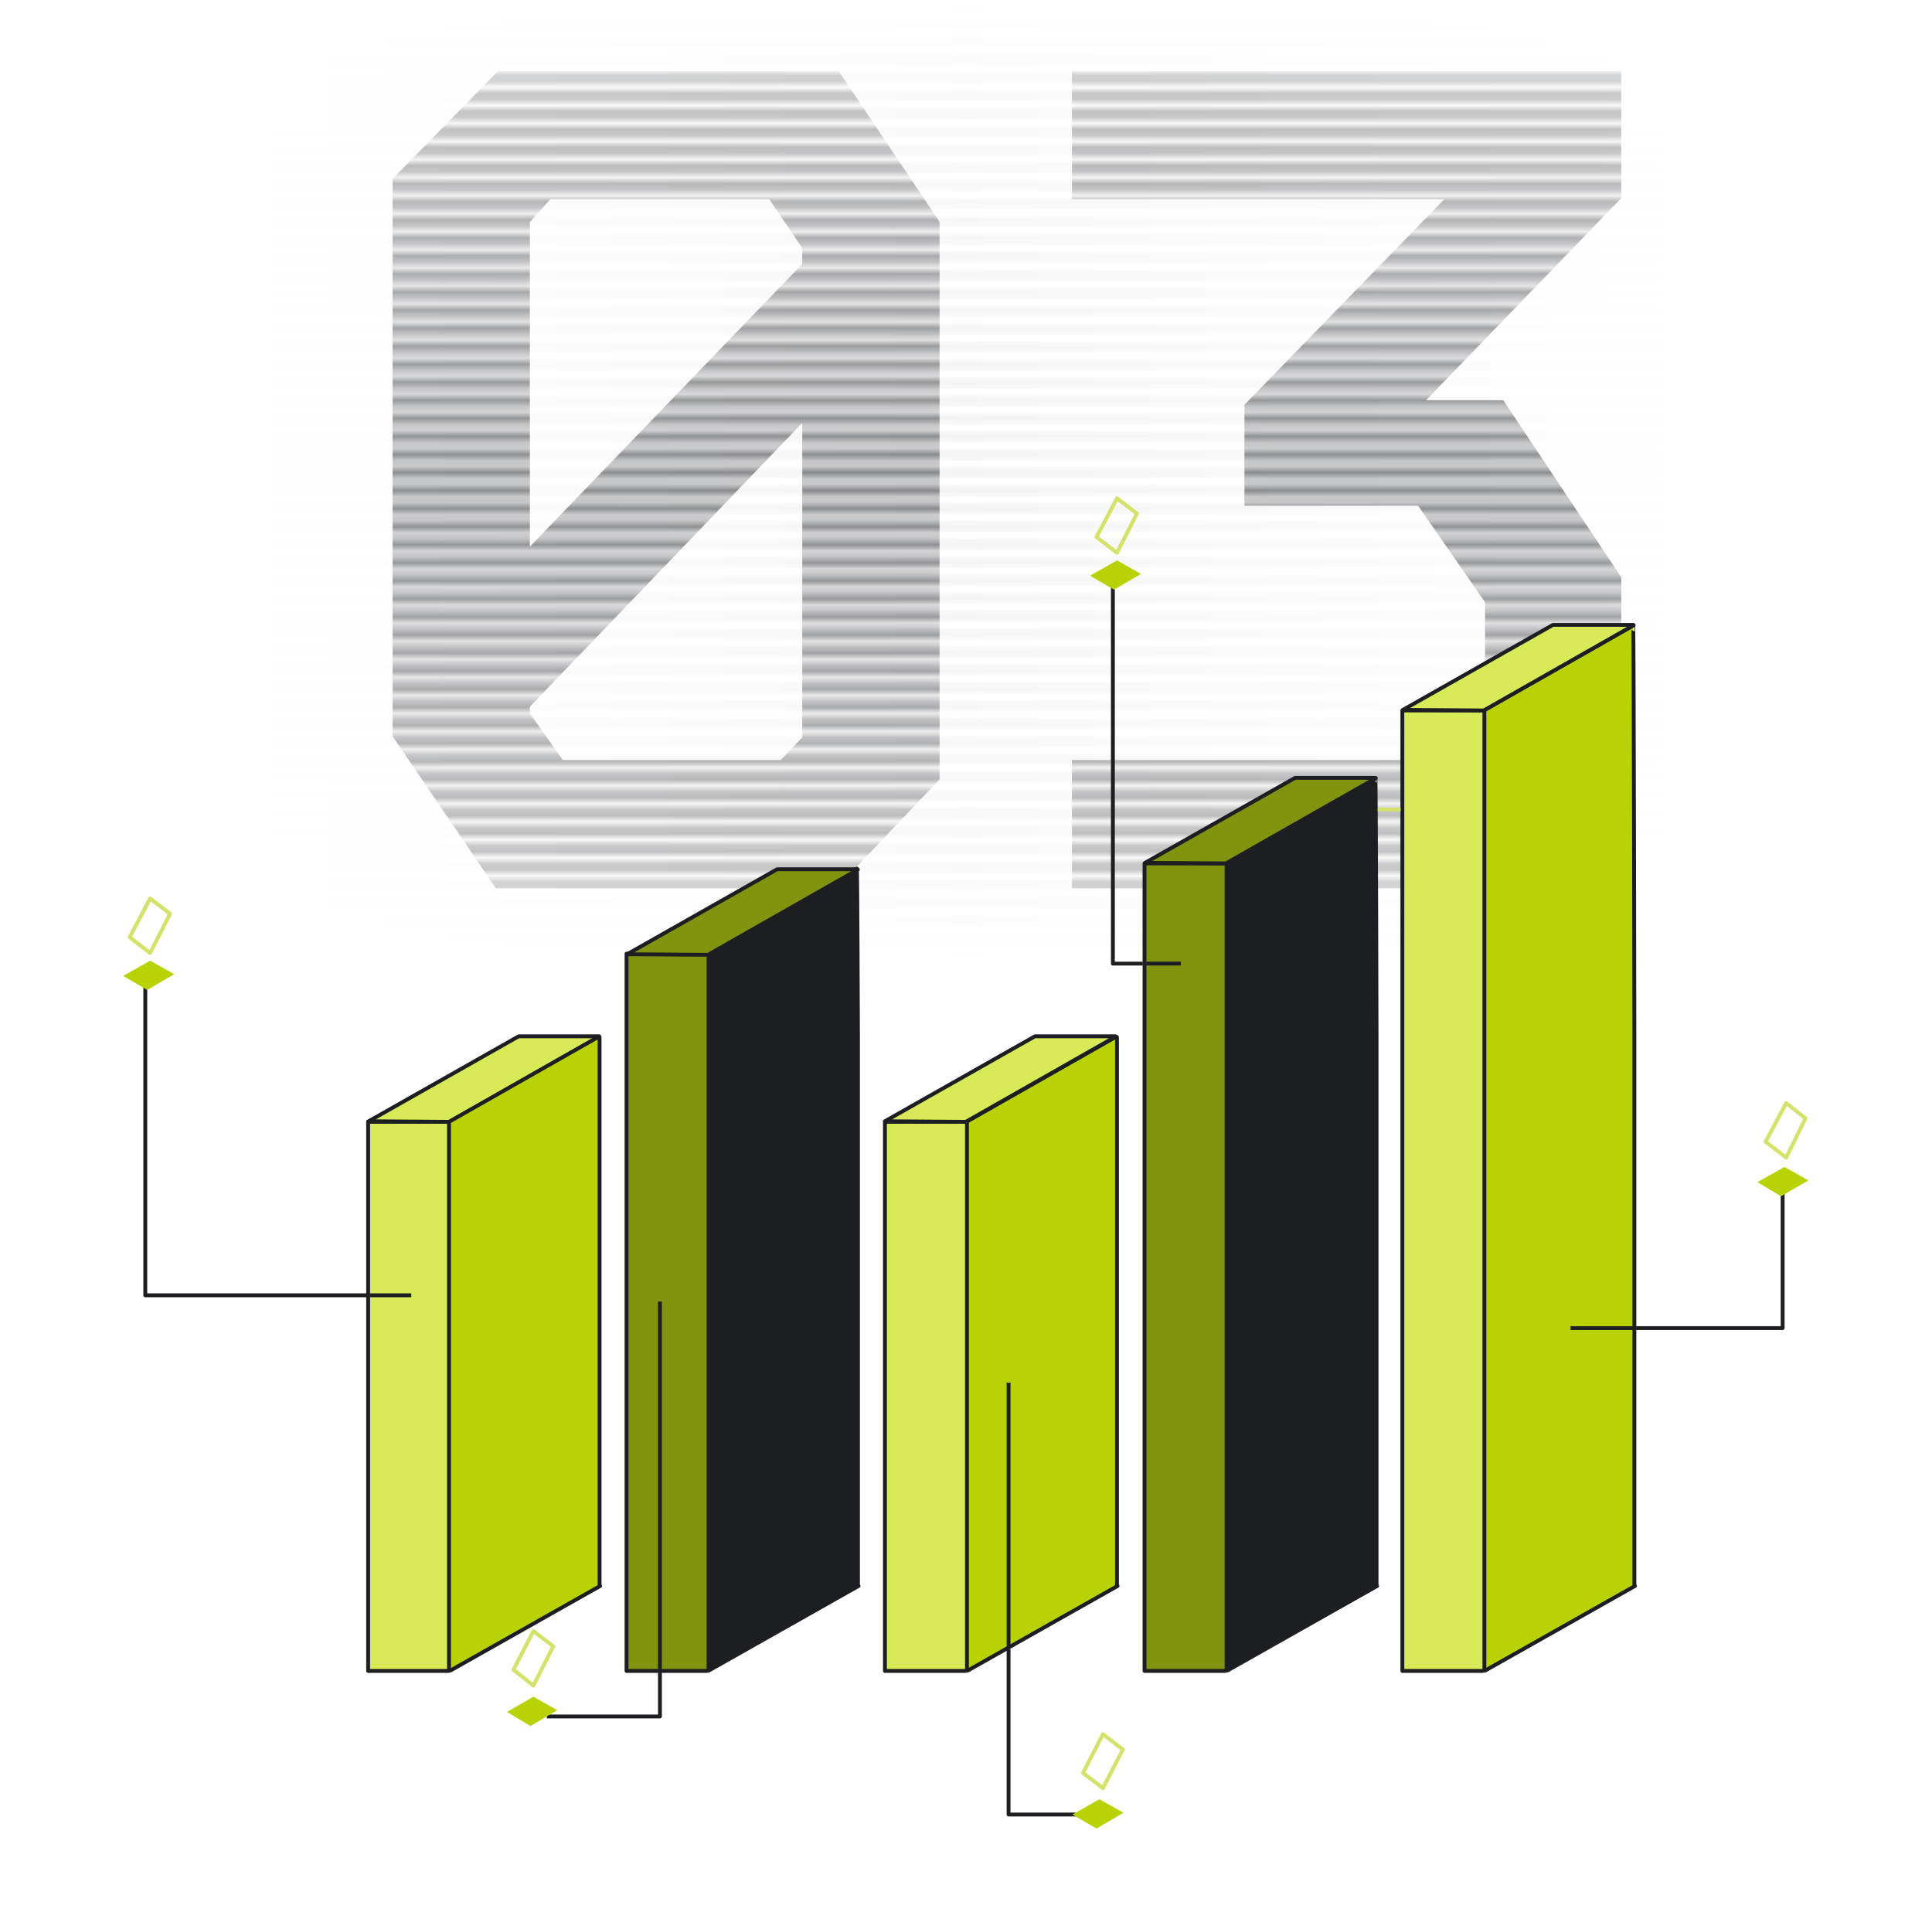 <svg width="321" height="320" viewBox="0 0 321 320" fill="none" xmlns="http://www.w3.org/2000/svg">
<mask id="mask0_311_9156" style="mask-type:alpha" maskUnits="userSpaceOnUse" x="40" y="0" width="241" height="160">
<path fill-rule="evenodd" clip-rule="evenodd" d="M280.624 0H40.624V1.988H280.624V0ZM280.624 2.981H40.624V4.969H280.624V2.981ZM40.624 5.963H280.624V7.95H40.624V5.963ZM280.624 8.944H40.624V10.932H280.624V8.944ZM40.624 11.925H280.624V13.913H40.624V11.925ZM280.624 14.907H40.624V16.894H280.624V14.907ZM40.624 17.888H280.624V19.876H40.624V17.888ZM280.624 20.87H40.624V22.857H280.624V20.87ZM40.624 23.851H280.624V25.838H40.624V23.851ZM280.624 26.832H40.624V28.82H280.624V26.832ZM40.624 29.814H280.624V31.801H40.624V29.814ZM280.624 32.795H40.624V34.783H280.624V32.795ZM40.624 35.776H280.624V37.764H40.624V35.776ZM280.624 38.758H40.624V40.745H280.624V38.758ZM40.624 41.739H280.624V43.727H40.624V41.739ZM280.624 44.721H40.624V46.708H280.624V44.721ZM40.624 47.702H280.624V49.689H40.624V47.702ZM280.624 50.683H40.624V52.671H280.624V50.683ZM40.624 53.665H280.624V55.652H40.624V53.665ZM280.624 56.646H40.624V58.633H280.624V56.646ZM40.624 59.627H280.624V61.615H40.624V59.627ZM280.624 62.609H40.624V64.596H280.624V62.609ZM40.624 65.59H280.624V67.578H40.624V65.59ZM280.624 68.571H40.624V70.559H280.624V68.571ZM40.624 71.553H280.624V73.54H40.624V71.553ZM280.624 74.534H40.624V76.522H280.624V74.534ZM40.624 77.516H280.624V79.503H40.624V77.516ZM280.624 80.497H40.624V82.484H280.624V80.497ZM40.624 83.478H280.624V85.466H40.624V83.478ZM280.624 86.46H40.624V88.447H280.624V86.46ZM40.624 89.441H280.624V91.429H40.624V89.441ZM280.624 92.422H40.624V94.41H280.624V92.422ZM40.624 95.404H280.624V97.391H40.624V95.404ZM280.624 98.385H40.624V100.373H280.624V98.385ZM40.624 101.366H280.624V103.354H40.624V101.366ZM280.624 104.348H40.624V106.335H280.624V104.348ZM40.624 107.329H280.624V109.317H40.624V107.329ZM280.624 110.311H40.624V112.298H280.624V110.311ZM40.624 113.292H280.624V115.28H40.624V113.292ZM280.624 116.273H40.624V118.261H280.624V116.273ZM40.624 119.255H280.624V121.242H40.624V119.255ZM280.624 122.236H40.624V124.224H280.624V122.236ZM40.624 125.217H280.624V127.205H40.624V125.217ZM280.624 128.199H40.624V130.186H280.624V128.199ZM40.624 131.18H280.624V133.168H40.624V131.18ZM280.624 134.161H40.624V136.149H280.624V134.161ZM40.624 137.143H280.624V139.13H40.624V137.143ZM280.624 140.124H40.624V142.112H280.624V140.124ZM40.624 143.106H280.624V145.093H40.624V143.106ZM280.624 146.087H40.624V148.075H280.624V146.087ZM40.624 149.068H280.624V151.056H40.624V149.068ZM280.624 152.05H40.624V154.037H280.624V152.05ZM40.624 155.031H280.624V157.019H40.624V155.031ZM280.624 158.012H40.624V160H280.624V158.012Z" fill="url(#paint0_linear_311_9156)"/>
</mask>
<g mask="url(#mask0_311_9156)">
<path opacity="0.5" d="M82.761 11.8H139.332L156.115 36.88V129.469L138.955 147.572H82.383L65.224 122.303V29.714L82.761 11.8ZM88.041 36.88V90.811L133.298 43.857V41.217L127.829 33.109H91.435L88.041 36.88ZM88.041 118.532L93.509 126.263H129.715L133.298 122.492V70.257L88.041 117.4V118.532ZM178.104 11.8H269.373V32.92L236.938 66.486H249.761L269.373 95.903V128.714L251.458 147.572H178.104V126.263H242.03L246.744 121.737V100.052L235.618 84.023H206.767V67.24L239.956 33.109H178.104V11.8Z" fill="#1D1E22"/>
<g filter="url(#filter0_b_311_9156)">
<path fill-rule="evenodd" clip-rule="evenodd" d="M280.624 0H40.624V1.988H280.624V0ZM280.624 2.981H40.624V4.969H280.624V2.981ZM40.624 5.963H280.624V7.95H40.624V5.963ZM280.624 8.944H40.624V10.932H280.624V8.944ZM40.624 11.925H280.624V13.913H40.624V11.925ZM280.624 14.907H40.624V16.894H280.624V14.907ZM40.624 17.888H280.624V19.876H40.624V17.888ZM280.624 20.87H40.624V22.857H280.624V20.87ZM40.624 23.851H280.624V25.838H40.624V23.851ZM280.624 26.832H40.624V28.82H280.624V26.832ZM40.624 29.814H280.624V31.801H40.624V29.814ZM280.624 32.795H40.624V34.783H280.624V32.795ZM40.624 35.776H280.624V37.764H40.624V35.776ZM280.624 38.758H40.624V40.745H280.624V38.758ZM40.624 41.739H280.624V43.727H40.624V41.739ZM280.624 44.721H40.624V46.708H280.624V44.721ZM40.624 47.702H280.624V49.689H40.624V47.702ZM280.624 50.683H40.624V52.671H280.624V50.683ZM40.624 53.665H280.624V55.652H40.624V53.665ZM280.624 56.646H40.624V58.633H280.624V56.646ZM40.624 59.627H280.624V61.615H40.624V59.627ZM280.624 62.609H40.624V64.596H280.624V62.609ZM40.624 65.59H280.624V67.578H40.624V65.59ZM280.624 68.571H40.624V70.559H280.624V68.571ZM40.624 71.553H280.624V73.54H40.624V71.553ZM280.624 74.534H40.624V76.522H280.624V74.534ZM40.624 77.516H280.624V79.503H40.624V77.516ZM280.624 80.497H40.624V82.484H280.624V80.497ZM40.624 83.478H280.624V85.466H40.624V83.478ZM280.624 86.46H40.624V88.447H280.624V86.46ZM40.624 89.441H280.624V91.429H40.624V89.441ZM280.624 92.422H40.624V94.41H280.624V92.422ZM40.624 95.404H280.624V97.391H40.624V95.404ZM280.624 98.385H40.624V100.373H280.624V98.385ZM40.624 101.366H280.624V103.354H40.624V101.366ZM280.624 104.348H40.624V106.335H280.624V104.348ZM40.624 107.329H280.624V109.317H40.624V107.329ZM280.624 110.311H40.624V112.298H280.624V110.311ZM40.624 113.292H280.624V115.28H40.624V113.292ZM280.624 116.273H40.624V118.261H280.624V116.273ZM40.624 119.255H280.624V121.242H40.624V119.255ZM280.624 122.236H40.624V124.224H280.624V122.236ZM40.624 125.217H280.624V127.205H40.624V125.217ZM280.624 128.199H40.624V130.186H280.624V128.199ZM40.624 131.18H280.624V133.168H40.624V131.18ZM280.624 134.161H40.624V136.149H280.624V134.161ZM40.624 137.143H280.624V139.13H40.624V137.143ZM280.624 140.124H40.624V142.112H280.624V140.124ZM40.624 143.106H280.624V145.093H40.624V143.106ZM280.624 146.087H40.624V148.075H280.624V146.087ZM40.624 149.068H280.624V151.056H40.624V149.068ZM280.624 152.05H40.624V154.037H280.624V152.05ZM40.624 155.031H280.624V157.019H40.624V155.031ZM280.624 158.012H40.624V160H280.624V158.012Z" fill="url(#paint1_linear_311_9156)" fill-opacity="0.05"/>
</g>
</g>
<path d="M74.502 277.598H61.164V186.374H74.794V277.403C74.697 277.501 74.599 277.598 74.502 277.598Z" fill="#D8EA58" stroke="#1D1E22" stroke-width="0.64" stroke-miterlimit="10" stroke-linejoin="round"/>
<path d="M185.683 263.481L160.857 277.501C160.76 277.598 160.565 277.501 160.565 277.306V186.374L185.392 172.257C185.489 172.16 185.586 172.257 185.586 172.355V263.481H185.683Z" fill="#B9D205" stroke="#1D1E22" stroke-width="0.64" stroke-linejoin="round"/>
<path d="M61.26 186.277L86.183 172.16H99.521C99.618 172.16 99.618 172.257 99.521 172.257L74.695 186.374L61.26 186.277C61.162 186.374 61.162 186.277 61.26 186.277Z" fill="#D8EA58"/>
<path d="M61.26 186.277L86.183 172.16H99.521C99.618 172.16 99.618 172.257 99.521 172.257L74.695 186.374L61.26 186.277ZM61.26 186.277C61.162 186.277 61.162 186.374 61.26 186.277Z" stroke="#1D1E22" stroke-width="0.64" stroke-miterlimit="10" stroke-linejoin="round"/>
<path d="M160.37 277.598H147.032V186.374H160.662V277.403C160.565 277.501 160.467 277.598 160.37 277.598Z" fill="#D8EA58" stroke="#1D1E22" stroke-width="0.64" stroke-miterlimit="10" stroke-linejoin="round"/>
<path d="M99.716 263.481L74.89 277.501C74.793 277.598 74.598 277.501 74.598 277.306V186.374L99.424 172.257C99.522 172.16 99.619 172.257 99.619 172.355V263.481H99.716Z" fill="#B9D205" stroke="#1D1E22" stroke-width="0.64" stroke-linejoin="round"/>
<path d="M142.65 263.481L117.824 277.501C117.727 277.598 117.532 277.501 117.532 277.306V158.433L142.358 144.316C142.456 144.218 142.553 172.257 142.553 172.355V263.481H142.65Z" fill="#1D1E22" stroke="#1D1E22" stroke-width="0.64" stroke-linejoin="round"/>
<path d="M117.436 277.598H104.098V158.433H117.728V277.306C117.631 277.501 117.533 277.598 117.436 277.598Z" fill="#82940F" stroke="#1D1E22" stroke-width="0.64" stroke-miterlimit="10" stroke-linejoin="round"/>
<path d="M147.032 186.277L171.956 172.16H185.294C185.391 172.16 185.391 172.257 185.294 172.257L160.468 186.374L147.032 186.277Z" fill="#D8EA58" stroke="#1D1E22" stroke-width="0.64" stroke-miterlimit="10" stroke-linejoin="round"/>
<path d="M104.195 158.53L129.119 144.413H142.457C142.554 144.413 142.554 144.51 142.457 144.51L117.631 158.627L104.195 158.53Z" fill="#82940F" stroke="#1D1E22" stroke-width="0.64" stroke-miterlimit="10" stroke-linejoin="round"/>
<path d="M228.812 263.481L203.985 277.501C203.888 277.598 203.693 277.501 203.693 277.306V143.439L228.519 129.323C228.617 129.225 228.714 172.257 228.714 172.452V263.481H228.812Z" fill="#1D1E22" stroke="#1D1E22" stroke-width="0.64" stroke-linejoin="round"/>
<path d="M203.5 277.598H190.162V143.439H203.792V277.403C203.695 277.501 203.597 277.598 203.5 277.598Z" fill="#82940F" stroke="#1D1E22" stroke-width="0.64" stroke-miterlimit="10" stroke-linejoin="round"/>
<path d="M190.259 143.342L215.183 129.225H228.521C228.618 129.225 228.618 129.323 228.521 129.323L203.694 143.44L190.259 143.342C190.259 143.44 190.259 143.44 190.259 143.342Z" fill="#82940F"/>
<path d="M190.259 143.342L215.183 129.225H228.521C228.618 129.225 228.618 129.323 228.521 129.323L203.694 143.44L190.259 143.342ZM190.259 143.342C190.259 143.44 190.259 143.44 190.259 143.342Z" stroke="#1D1E22" stroke-width="0.64" stroke-miterlimit="10" stroke-linejoin="round"/>
<path d="M271.649 263.481L246.823 277.501C246.726 277.598 246.531 277.501 246.531 277.306V118.029L271.357 103.912C271.454 103.815 271.552 172.355 271.552 172.452V263.481H271.649Z" fill="#B9D205" stroke="#1D1E22" stroke-width="0.64" stroke-linejoin="round"/>
<path d="M246.337 277.598H233V118.029H246.63V277.403C246.532 277.501 246.435 277.598 246.337 277.598Z" fill="#D8EA58" stroke="#1D1E22" stroke-width="0.64" stroke-miterlimit="10" stroke-linejoin="round"/>
<path d="M233.097 117.932L258.02 103.815H271.358C271.455 103.815 271.455 103.913 271.358 103.913L246.532 118.029L233.097 117.932Z" fill="#D8EA58" stroke="#1D1E22" stroke-width="0.64" stroke-miterlimit="10" stroke-linejoin="round"/>
<path d="M68.329 215.192H61.443M24.139 163.203V215.192H60.883" stroke="#1D1E22" stroke-width="0.64" stroke-miterlimit="10" stroke-linejoin="round"/>
<path d="M184.905 96.513V160.088H189.867" stroke="#1D1E22" stroke-width="0.64" stroke-miterlimit="10" stroke-linejoin="round"/>
<path d="M90.858 285.163H109.648V277.876M109.648 216.223V277.316" stroke="#1D1E22" stroke-width="0.64" stroke-miterlimit="10" stroke-linejoin="round"/>
<path d="M167.574 229.114V273.536M178.77 301.451H167.574V273.973" stroke="#1D1E22" stroke-width="0.64" stroke-miterlimit="10" stroke-linejoin="round"/>
<path d="M260.064 220.644H296.183V198.252" stroke="#1D1E22" stroke-width="0.64" stroke-miterlimit="10" stroke-linejoin="round"/>
<path d="M20.468 162.132L24.459 164.469L28.938 161.84L24.946 159.601L20.468 162.132Z" fill="#B9D205"/>
<path d="M24.946 149.281L21.538 155.707L24.946 158.335L28.256 151.812L24.946 149.281Z" stroke="#D4E269" stroke-width="0.64" stroke-miterlimit="10" stroke-linejoin="round"/>
<path d="M84.237 284.413L88.131 286.75L92.61 284.121L88.618 281.882L84.237 284.413Z" fill="#B9D205"/>
<path d="M88.617 270.978L85.307 277.403L88.617 280.032L91.927 273.509L88.617 270.978Z" stroke="#D4E269" stroke-width="0.64" stroke-miterlimit="10" stroke-linejoin="round"/>
<path d="M178.187 301.451L182.178 303.787L186.657 301.159L182.665 298.919L178.187 301.451Z" fill="#B9D205"/>
<path d="M183.25 288.113L179.94 294.538L183.25 297.07L186.56 290.644L183.25 288.113Z" stroke="#D4E269" stroke-width="0.64" stroke-miterlimit="10" stroke-linejoin="round"/>
<path d="M291.998 196.402L295.892 198.738L300.468 196.11L296.476 193.871L291.998 196.402Z" fill="#B9D205"/>
<path d="M296.769 183.259L293.361 189.684L296.769 192.313L299.982 185.79L296.769 183.259Z" stroke="#D4E269" stroke-width="0.64" stroke-miterlimit="10" stroke-linejoin="round"/>
<path d="M181.107 95.637L185.099 97.974L189.577 95.345L185.586 93.106L181.107 95.637Z" fill="#B9D205"/>
<path d="M185.585 82.786L182.178 89.212L185.585 91.84L188.895 85.317L185.585 82.786Z" stroke="#D4E269" stroke-width="0.64" stroke-miterlimit="10" stroke-linejoin="round"/>
<path d="M167.575 229.406C167.898 229.406 168.159 229.145 168.159 228.822C168.159 228.499 167.898 228.238 167.575 228.238C167.252 228.238 166.991 228.499 166.991 228.822C166.991 229.145 167.252 229.406 167.575 229.406Z" fill="#B9D205" stroke="#B9D205" stroke-width="0.64" stroke-miterlimit="10" stroke-linejoin="round"/>
<path d="M260.064 221.228C260.387 221.228 260.648 220.967 260.648 220.644C260.648 220.321 260.387 220.06 260.064 220.06C259.742 220.06 259.48 220.321 259.48 220.644C259.48 220.967 259.742 221.228 260.064 221.228Z" fill="#B9D205" stroke="#B9D205" stroke-width="0.64" stroke-miterlimit="10" stroke-linejoin="round"/>
<path d="M190.453 160.083H196.198" stroke="#1D1E22" stroke-width="0.64" stroke-miterlimit="10" stroke-linejoin="round"/>
<path d="M228.909 134.483H232.706" stroke="#D4E269" stroke-width="0.64" stroke-miterlimit="10" stroke-linejoin="round"/>
<defs>
<filter id="filter0_b_311_9156" x="32.053" y="-8.571" width="257.143" height="177.143" filterUnits="userSpaceOnUse" color-interpolation-filters="sRGB">
<feFlood flood-opacity="0" result="BackgroundImageFix"/>
<feGaussianBlur in="BackgroundImageFix" stdDeviation="4.286"/>
<feComposite in2="SourceAlpha" operator="in" result="effect1_backgroundBlur_311_9156"/>
<feBlend mode="normal" in="SourceGraphic" in2="effect1_backgroundBlur_311_9156" result="shape"/>
</filter>
<linearGradient id="paint0_linear_311_9156" x1="160.624" y1="0" x2="160.624" y2="160" gradientUnits="userSpaceOnUse">
<stop stop-color="white" stop-opacity="0"/>
<stop offset="0.1" stop-color="white" stop-opacity="0.5"/>
<stop offset="0.5" stop-color="white"/>
<stop offset="0.9" stop-color="white" stop-opacity="0.5"/>
<stop offset="1" stop-color="white" stop-opacity="0"/>
</linearGradient>
<linearGradient id="paint1_linear_311_9156" x1="280.624" y1="80" x2="40.624" y2="80" gradientUnits="userSpaceOnUse">
<stop stop-opacity="0"/>
<stop offset="0.5"/>
<stop offset="1" stop-opacity="0"/>
</linearGradient>
</defs>
</svg>
